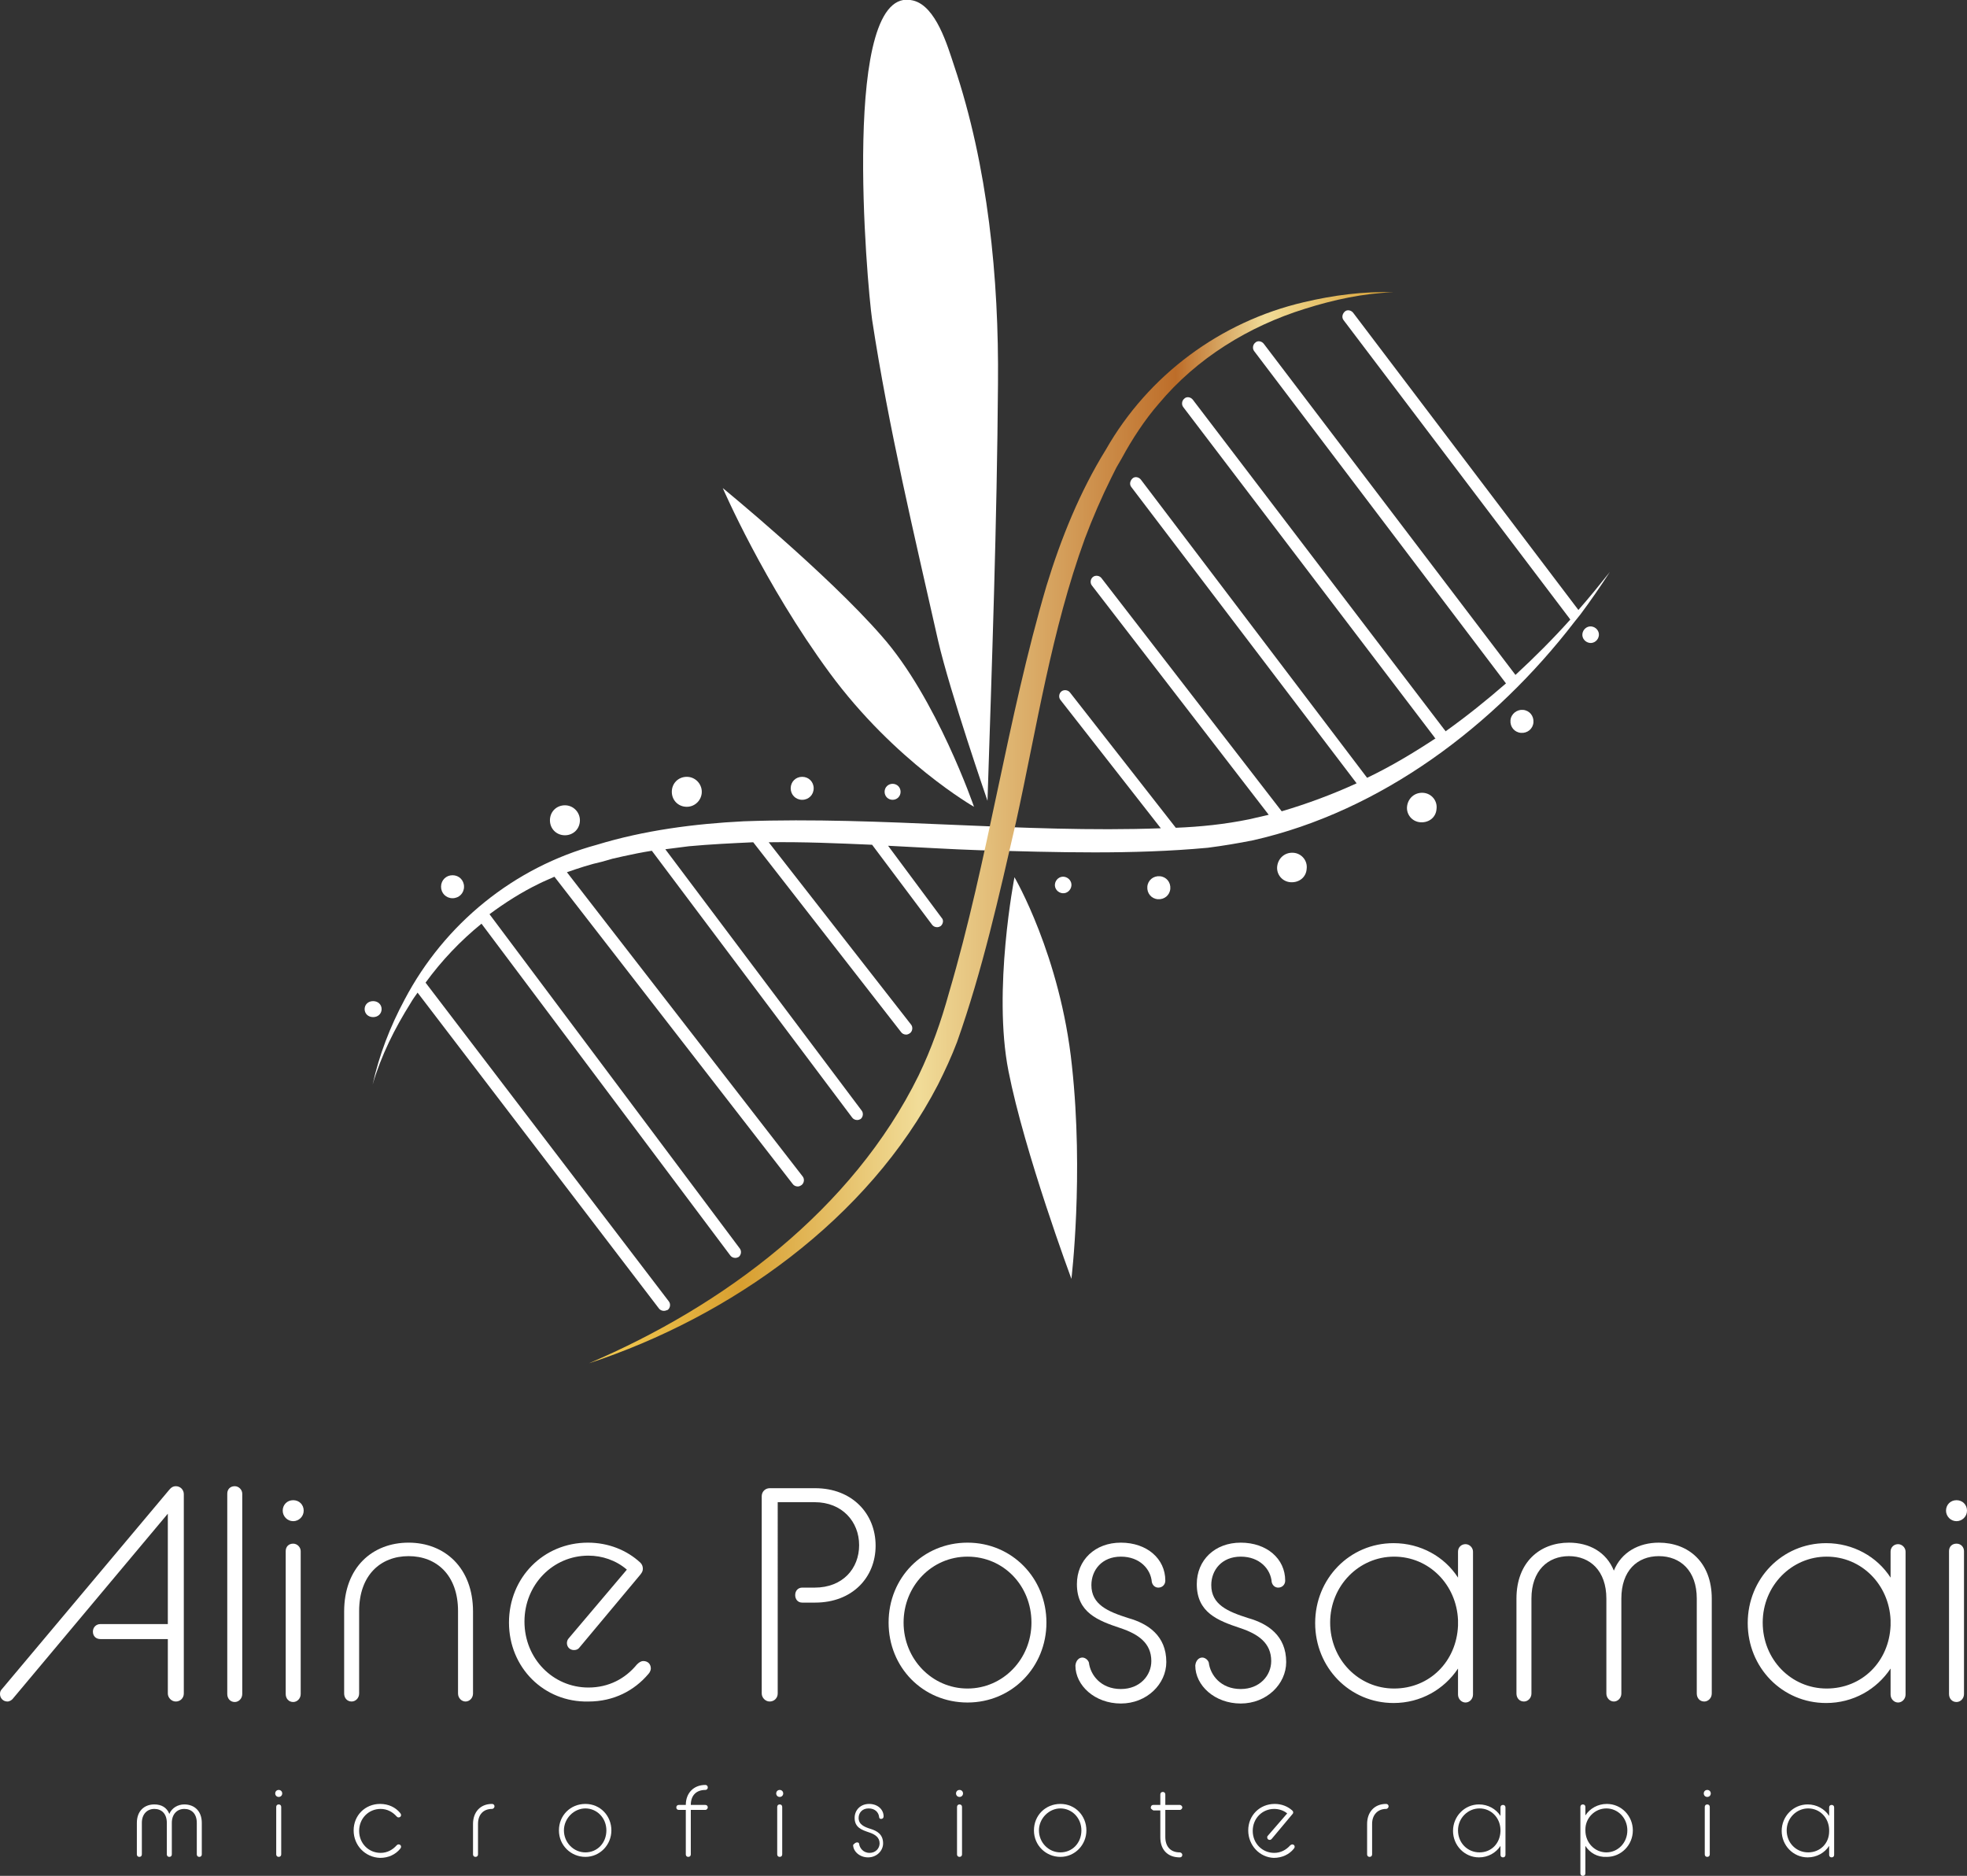 <svg xmlns="http://www.w3.org/2000/svg" xmlns:xlink="http://www.w3.org/1999/xlink" id="Camada_2_00000023258407253628901630000009967581157277357464_" x="0px" y="0px" viewBox="0 0 393.8 375.5" style="enable-background:new 0 0 393.8 375.5;" xml:space="preserve"><rect x="0" y="0" width="393.8" height="375.5" fill="#333333" stroke="none"/><style type="text/css">	.st0{fill:#FFFFFF;}	.st1{fill:url(#SVGID_1_);}</style><g id="Camada_1-2">	<g id="b">		<g id="c">			<g>				<g>					<path class="st0" d="M180.3,158.5c0-0.9-0.7-1.6-1.6-1.6s-1.6,0.7-1.6,1.6s0.7,1.6,1.6,1.6S180.3,159.4,180.3,158.5"></path>					<path class="st0" d="M76.4,202c0-0.9-0.7-1.6-1.7-1.6s-1.7,0.7-1.7,1.6s0.7,1.6,1.7,1.6S76.4,202.9,76.4,202"></path>					<path class="st0" d="M162.9,157.8c0-1.3-1-2.3-2.3-2.3s-2.3,1-2.3,2.3s1,2.3,2.3,2.3S162.9,159.1,162.9,157.8"></path>					<path class="st0" d="M92.9,177.5c0-1.3-1-2.3-2.3-2.3s-2.3,1-2.3,2.3s1,2.3,2.3,2.3S92.9,178.8,92.9,177.5"></path>					<path class="st0" d="M140.5,158.5c0-1.6-1.3-3-3-3s-3,1.3-3,3s1.3,3,3,3S140.5,160.1,140.5,158.5"></path>					<path class="st0" d="M116.1,164.2c0-1.6-1.3-3-3-3s-3,1.3-3,3s1.3,3,3,3S116.1,165.9,116.1,164.2"></path>					<path class="st0" d="M211.2,177c-0.1,0.9,0.6,1.7,1.5,1.8c0.9,0.1,1.7-0.6,1.8-1.5s-0.6-1.7-1.5-1.8      C212.1,175.4,211.3,176.1,211.2,177"></path>					<path class="st0" d="M316.8,126.9c-0.1,0.9,0.6,1.7,1.5,1.8c0.9,0.1,1.7-0.6,1.8-1.5c0.1-0.9-0.6-1.7-1.5-1.8      C317.7,125.3,316.9,126,316.8,126.9"></path>					<path class="st0" d="M229.7,177.5c-0.1,1.3,0.8,2.4,2.1,2.5c1.3,0.1,2.4-0.8,2.5-2.1c0.1-1.3-0.8-2.4-2.1-2.5      C230.9,175.3,229.8,176.2,229.7,177.5"></path>					<path class="st0" d="M302.4,144.2c-0.1,1.3,0.8,2.4,2.1,2.5c1.3,0.1,2.4-0.8,2.5-2.1s-0.8-2.4-2.1-2.5      C303.7,142,302.5,142.9,302.4,144.2"></path>					<path class="st0" d="M255.7,173.4c-0.2,1.6,1,3.1,2.7,3.2s3.1-1,3.2-2.7c0.2-1.6-1-3.1-2.7-3.2S255.9,171.8,255.7,173.4"></path>					<path class="st0" d="M281.7,161.4c-0.2,1.6,1,3.1,2.7,3.2s3.1-1,3.2-2.7c0.2-1.6-1-3.1-2.7-3.2S281.9,159.8,281.7,161.4"></path>				</g>				<path class="st0" d="M197.7,160.3c0.9-27.8,1.9-55.7,2.1-83.5c0.2-21.1-2-43.5-8.8-63.7c-1.3-3.9-3.6-11.9-8.2-13     c-14.6-3.7-9.2,57-8.2,63.9c3.3,21.6,8.4,42.9,13.2,64.2C190.2,138.6,197.7,160.3,197.7,160.3"></path>				<path class="st0" d="M203.1,175.6c0,0,9.2,15.7,11.5,37.7c2.4,22-0.1,42.7-0.1,42.7s-9.4-25.3-12.6-41.6     C198.7,198.2,203.1,175.6,203.1,175.6"></path>				<path class="st0" d="M195,161.5c0,0-15.8-9-28.9-26.8c-13.1-17.8-21.4-37-21.4-37s20.9,17.1,31.8,29.6     C187.5,139.7,195,161.5,195,161.5"></path>				<path class="st0" d="M33.9,298.2c0.4-0.5,0.8-0.7,1.3-0.7c0.9,0,1.6,0.7,1.6,1.6V339c0,0.9-0.7,1.6-1.6,1.6s-1.6-0.8-1.6-1.6     v-10.9H20.1c-0.9,0-1.5-0.6-1.5-1.5c0-0.8,0.6-1.5,1.5-1.5h13.5V303l-31,37c-0.2,0.3-0.7,0.6-1.1,0.6c-0.9,0-1.5-0.7-1.5-1.5     c0-0.4,0.1-0.7,0.4-1L33.9,298.2L33.9,298.2L33.9,298.2z"></path>				<path class="st0" d="M45.5,299c0-0.9,0.6-1.5,1.5-1.5c0.8,0,1.5,0.7,1.5,1.5v40.1c0,0.9-0.7,1.6-1.5,1.6c-0.9,0-1.5-0.7-1.5-1.6     V299z"></path>				<path class="st0" d="M56.6,302.4c0-1.2,0.9-2.1,2.1-2.1s2.1,0.9,2.1,2.1s-1,2.1-2.1,2.1C57.5,304.5,56.6,303.5,56.6,302.4      M57.2,310.5c0-0.9,0.6-1.5,1.5-1.5c0.8,0,1.5,0.7,1.5,1.5v28.6c0,0.9-0.7,1.6-1.5,1.6c-0.9,0-1.5-0.7-1.5-1.6V310.5z"></path>				<path class="st0" d="M316,122.1l-45.1-59.5c-0.4-0.5-1.2-0.7-1.7-0.2s-0.6,1.2-0.2,1.7l45.3,59.8c0,0,0,0.1,0.1,0.1     c-3.5,3.9-7.2,7.6-11,11.1L253,68.8c-0.4-0.5-1.2-0.7-1.7-0.2c-0.5,0.4-0.6,1.2-0.2,1.7l50.4,66.5c-3.9,3.4-7.9,6.6-12.1,9.6     c0-0.1-0.1-0.2-0.2-0.3L238.8,80c-0.4-0.5-1.2-0.7-1.7-0.2c-0.5,0.4-0.6,1.2-0.2,1.7l50.3,66.1c0,0.1,0.1,0.1,0.2,0.2     c-4.4,2.9-8.9,5.6-13.7,7.9L228.4,96c-0.4-0.5-1.2-0.7-1.7-0.2s-0.6,1.2-0.2,1.7l45.1,59.3c-4.8,2.2-9.9,4.1-15,5.6l-36.1-46.7     c-0.4-0.5-1.2-0.6-1.7-0.2s-0.6,1.2-0.2,1.7l35.4,45.9c-1.3,0.3-2.6,0.6-3.9,0.9c-4.9,1-9.7,1.5-14.7,1.7l-21.2-27.1     c-0.4-0.5-1.2-0.6-1.7-0.2s-0.6,1.2-0.2,1.7l20.1,25.7c-27.9,1-55.7-2.4-83.5-1.4c-9.9,0.5-19.9,1.8-29.4,4.7     c-16.6,4.5-30.5,15.8-38.5,31c-2.9,5.4-5.1,11.1-6.4,17c1.7-5.8,4.4-11.2,7.6-16.3c0.4-0.7,0.9-1.4,1.4-2.1l48.3,63.2     c0.2,0.3,0.6,0.5,1,0.5c0.3,0,0.5-0.1,0.8-0.2c0.5-0.4,0.6-1.2,0.2-1.7l-48.7-63.8c3.2-4.4,7-8.4,11.2-11.8l49.8,66.4     c0.2,0.3,0.6,0.5,1,0.5c0.3,0,0.5-0.1,0.7-0.2c0.5-0.4,0.6-1.2,0.2-1.7L98,183c3.1-2.3,6.4-4.4,9.9-6.1c1-0.5,2-0.9,3.1-1.4     l47.7,61.5c0.2,0.3,0.6,0.5,1,0.5c0.3,0,0.5-0.1,0.8-0.3c0.5-0.4,0.6-1.2,0.2-1.7l-47.2-60.9c2.3-0.8,4.7-1.6,7-2.1l2.1-0.6     l2.2-0.5c1.8-0.4,3.8-0.8,5.7-1.1l40.1,53.4c0.2,0.3,0.6,0.5,1,0.5c0.3,0,0.5-0.1,0.7-0.2c0.5-0.4,0.6-1.2,0.2-1.7l-39.3-52.3     c1.6-0.2,3.1-0.4,4.7-0.6c4.3-0.4,8.6-0.6,12.9-0.8l29.6,38c0.2,0.3,0.6,0.5,1,0.5c0.3,0,0.5-0.1,0.8-0.3     c0.5-0.4,0.6-1.2,0.2-1.7l-28.5-36.5c6.9-0.1,13.8,0.2,20.7,0.5l12,16c0.2,0.3,0.6,0.5,1,0.5c0.3,0,0.5-0.1,0.7-0.2     c0.5-0.4,0.7-1.2,0.2-1.7l-10.7-14.4c6.2,0.3,12.4,0.7,18.5,0.9c15.2,0.4,30.4,0.9,45.5-0.5c3.1-0.4,6.1-0.9,9.1-1.5     c25.6-5.8,48.3-22.9,64.3-43.7c0.4-0.5,0.8-1,1.2-1.5c2.1-2.8,4-5.6,5.9-8.5C320.3,117,318.2,119.6,316,122.1L316,122.1     L316,122.1z"></path>				<path class="st0" d="M68.9,322.6c0-8.9,5.7-13.8,12.9-13.8s12.9,5,12.9,13.8v16.4c0,0.9-0.7,1.6-1.5,1.6s-1.5-0.7-1.5-1.6v-16.5     c0-7.2-4.3-11-9.9-11s-9.9,3.8-9.9,11v16.5c0,0.9-0.7,1.6-1.5,1.6c-0.9,0-1.5-0.7-1.5-1.6L68.9,322.6     C68.9,322.6,68.9,322.6,68.9,322.6z"></path>				<path class="st0" d="M101.9,324.8c0-9,6.9-16,15.8-16c4.1,0,7.8,1.5,10.5,4c0.3,0.3,0.5,0.7,0.5,1.2c0,0.4-0.1,0.7-0.5,1.2     L116,329.8c-0.3,0.4-0.7,0.5-1.1,0.5c-0.8,0-1.4-0.6-1.4-1.4c0-0.3,0.1-0.7,0.4-1l11.6-13.7c-2.2-1.9-5-2.8-7.7-2.8     c-7.1,0-12.8,5.8-12.8,13.2s5.7,13.2,12.8,13.2c4.1,0,7.4-1.8,9.7-4.6c0.4-0.4,0.8-0.7,1.3-0.7c0.9,0,1.5,0.6,1.5,1.5     c0,0.3-0.2,0.8-0.5,1.1c-2.8,3.3-6.9,5.5-12,5.5C108.9,340.8,101.9,333.8,101.9,324.8"></path>				<path class="st0" d="M152.5,299.5c0-0.9,0.7-1.6,1.6-1.6h9.1c7.4,0,12.1,5.1,12.1,11.5s-4.7,11.4-12.1,11.4h-2.6     c-0.9,0-1.4-0.7-1.4-1.5c0-0.9,0.6-1.5,1.4-1.5h2.5c5.6,0,8.9-3.8,8.9-8.5s-3.4-8.6-8.9-8.6h-7.4V339c0,0.9-0.7,1.6-1.6,1.6     s-1.6-0.8-1.6-1.6L152.5,299.5L152.5,299.5z"></path>				<path class="st0" d="M177.9,324.8c0-9,6.9-16,15.8-16s15.8,7.1,15.8,16s-6.9,16-15.8,16S177.9,333.8,177.9,324.8 M206.5,324.8     c0-7.4-5.6-13.2-12.8-13.2s-12.8,5.9-12.8,13.2s5.7,13.2,12.8,13.2S206.5,332.1,206.5,324.8"></path>				<path class="st0" d="M216.7,331.8c0.5,0,1.1,0.4,1.3,1c0.3,2.5,2.4,5.3,6.4,5.3c3.8,0,6.1-2.7,6.1-5.6c0-3.6-2.6-5.4-6.2-6.6     c-4.5-1.5-8.7-3.1-8.7-8.8c0-4.8,3.6-8.3,8.8-8.3s8.9,3.2,8.9,7.6c0,0.8-0.6,1.4-1.4,1.4c-0.5,0-1.1-0.3-1.3-1.1     c-0.2-2.6-2.4-5.1-6.2-5.1s-5.9,2.7-5.9,5.7c0,3.9,3.3,5.3,7.4,6.6c3.9,1.1,7.6,3.5,7.6,8.8c0,4.4-3.9,8.3-9.1,8.3     s-9.1-3.6-9.1-7.6C215.4,332.4,216,331.8,216.7,331.8"></path>				<path class="st0" d="M240.7,331.8c0.5,0,1.1,0.4,1.3,1c0.3,2.5,2.4,5.3,6.4,5.3c3.8,0,6.1-2.7,6.1-5.6c0-3.6-2.6-5.4-6.2-6.6     c-4.5-1.5-8.7-3.1-8.7-8.8c0-4.8,3.6-8.3,8.8-8.3s8.9,3.2,8.9,7.6c0,0.8-0.6,1.4-1.4,1.4c-0.5,0-1.1-0.3-1.3-1.1     c-0.2-2.6-2.4-5.1-6.2-5.1s-5.9,2.7-5.9,5.7c0,3.9,3.3,5.3,7.4,6.6c3.9,1.1,7.6,3.5,7.6,8.8c0,4.4-3.9,8.3-9.1,8.3     s-9.1-3.6-9.1-7.6C239.4,332.4,240,331.8,240.7,331.8"></path>				<path class="st0" d="M291.9,334c-2.8,4.2-7.5,6.9-12.9,6.9c-8.8,0-15.7-7.1-15.7-16s6.9-16,15.7-16c5.4,0,10.2,2.7,12.9,6.9     v-5.2c0-0.9,0.7-1.5,1.5-1.5s1.5,0.7,1.5,1.5v28.6c0,0.9-0.7,1.6-1.5,1.6s-1.5-0.7-1.5-1.6V334L291.9,334L291.9,334z      M291.9,325.4v-1.1c-0.3-7.1-5.8-12.7-12.8-12.7s-12.8,5.8-12.8,13.2s5.7,13.2,12.8,13.2S291.6,332.6,291.9,325.4"></path>				<path class="st0" d="M303.6,320c0-7.3,4.7-11.2,10.5-11.2c4.1,0,7.5,1.9,9,5.6c1.5-3.7,5-5.6,9-5.6c5.9,0,10.6,3.9,10.6,11.2v19     c0,0.9-0.7,1.6-1.5,1.6c-0.9,0-1.5-0.7-1.5-1.6v-19c0-5.6-3.3-8.5-7.6-8.5s-7.5,2.9-7.5,8.5v19c0,0.9-0.7,1.6-1.5,1.6     s-1.5-0.7-1.5-1.6v-19c0-5.6-3.3-8.5-7.5-8.5s-7.5,2.9-7.5,8.5v19c0,0.9-0.7,1.6-1.5,1.6c-0.9,0-1.5-0.7-1.5-1.6L303.6,320     L303.6,320L303.6,320z"></path>				<path class="st0" d="M378.5,334c-2.8,4.2-7.5,6.9-12.9,6.9c-8.8,0-15.7-7.1-15.7-16s6.9-16,15.7-16c5.4,0,10.2,2.7,12.9,6.9     v-5.2c0-0.9,0.7-1.5,1.5-1.5s1.5,0.7,1.5,1.5v28.6c0,0.9-0.7,1.6-1.5,1.6s-1.5-0.7-1.5-1.6V334L378.5,334L378.5,334z      M378.5,325.4v-1.1c-0.3-7.1-5.8-12.7-12.8-12.7s-12.8,5.8-12.8,13.2s5.7,13.2,12.8,13.2S378.2,332.6,378.5,325.4"></path>				<path class="st0" d="M389.6,302.4c0-1.2,0.9-2.1,2.1-2.1s2.1,0.9,2.1,2.1s-1,2.1-2.1,2.1C390.5,304.5,389.6,303.5,389.6,302.4      M390.2,310.5c0-0.9,0.6-1.5,1.5-1.5c0.9,0,1.5,0.7,1.5,1.5v28.6c0,0.9-0.7,1.6-1.5,1.6c-0.9,0-1.5-0.7-1.5-1.6V310.5z"></path>				<path class="st0" d="M27.4,364.9c0-2.4,1.5-3.7,3.5-3.7c1.4,0,2.5,0.6,3,1.9c0.5-1.2,1.7-1.9,3-1.9c2,0,3.5,1.3,3.5,3.7v6.3     c0,0.3-0.2,0.5-0.5,0.5c-0.3,0-0.5-0.2-0.5-0.5v-6.3c0-1.9-1.1-2.8-2.5-2.8s-2.5,1-2.5,2.8v6.3c0,0.3-0.2,0.5-0.5,0.5     s-0.5-0.2-0.5-0.5v-6.3c0-1.9-1.1-2.8-2.5-2.8s-2.5,1-2.5,2.8v6.3c0,0.3-0.2,0.5-0.5,0.5c-0.3,0-0.5-0.2-0.5-0.5L27.4,364.9     C27.4,364.9,27.4,364.9,27.4,364.9z"></path>				<path class="st0" d="M55.1,359c0-0.4,0.3-0.7,0.7-0.7s0.7,0.3,0.7,0.7s-0.3,0.7-0.7,0.7C55.4,359.7,55.1,359.4,55.1,359      M55.3,361.7c0-0.3,0.2-0.5,0.5-0.5c0.3,0,0.5,0.2,0.5,0.5v9.5c0,0.3-0.2,0.5-0.5,0.5c-0.3,0-0.5-0.2-0.5-0.5V361.7z"></path>				<path class="st0" d="M70.8,366.4c0-3,2.3-5.3,5.3-5.3c1.7,0,3.1,0.7,4,1.8c0.1,0.1,0.2,0.3,0.2,0.4c0,0.3-0.2,0.5-0.5,0.5     c-0.2,0-0.3-0.1-0.4-0.2c-0.8-0.9-1.9-1.5-3.2-1.5c-2.4,0-4.3,1.9-4.3,4.4s1.9,4.4,4.3,4.4c1.3,0,2.4-0.6,3.2-1.5     c0.1-0.1,0.2-0.2,0.4-0.2c0.3,0,0.5,0.2,0.5,0.5c0,0.1-0.1,0.3-0.2,0.4c-0.9,1.1-2.3,1.8-4,1.8     C73.1,371.8,70.8,369.4,70.8,366.4"></path>				<path class="st0" d="M94.7,365.1c0-2.3,1.4-4,3.8-4c0.3,0,0.5,0.2,0.5,0.5c0,0.2-0.2,0.5-0.5,0.5c-1.7,0-2.8,1.1-2.8,3v6.1     c0,0.3-0.2,0.5-0.5,0.5c-0.3,0-0.5-0.2-0.5-0.5L94.7,365.1L94.7,365.1L94.7,365.1z"></path>				<path class="st0" d="M111.9,366.4c0-3,2.3-5.3,5.3-5.3s5.2,2.4,5.2,5.3s-2.3,5.3-5.2,5.3S111.9,369.4,111.9,366.4 M121.4,366.4     c0-2.5-1.9-4.4-4.2-4.4s-4.3,2-4.3,4.4s1.9,4.4,4.3,4.4S121.4,368.9,121.4,366.4"></path>				<path class="st0" d="M137.3,361.3c0-2.4,1.6-4,3.9-4c0.3,0,0.5,0.2,0.5,0.5c0,0.3-0.2,0.5-0.5,0.5c-1.8,0-2.9,1.1-2.9,3h2.9     c0.3,0,0.5,0.2,0.5,0.5c0,0.2-0.2,0.5-0.5,0.5h-2.9v8.9c0,0.3-0.2,0.5-0.5,0.5s-0.5-0.2-0.5-0.5v-8.9h-1.4     c-0.3,0-0.5-0.2-0.5-0.5c0-0.3,0.2-0.5,0.5-0.5L137.3,361.3L137.3,361.3z"></path>				<path class="st0" d="M155.4,359c0-0.4,0.3-0.7,0.7-0.7s0.7,0.3,0.7,0.7s-0.3,0.7-0.7,0.7C155.7,359.7,155.4,359.4,155.4,359      M155.6,361.7c0-0.3,0.2-0.5,0.5-0.5c0.3,0,0.5,0.2,0.5,0.5v9.5c0,0.3-0.2,0.5-0.5,0.5c-0.3,0-0.5-0.2-0.5-0.5V361.7z"></path>				<path class="st0" d="M171.6,368.8c0.2,0,0.4,0.1,0.4,0.3c0.1,0.8,0.8,1.8,2.1,1.8c1.2,0,2-0.9,2-1.9c0-1.2-0.9-1.8-2.1-2.2     c-1.5-0.5-2.9-1-2.9-2.9c0-1.6,1.2-2.8,2.9-2.8s2.9,1.1,2.9,2.5c0,0.3-0.2,0.5-0.5,0.5c-0.2,0-0.4-0.1-0.4-0.4     c-0.1-0.9-0.8-1.7-2.1-1.7s-2,0.9-2,1.9c0,1.3,1.1,1.8,2.4,2.2c1.3,0.4,2.5,1.1,2.5,2.9c0,1.5-1.3,2.8-3,2.8s-3-1.2-3-2.5     C171.1,369,171.3,368.8,171.6,368.8"></path>				<path class="st0" d="M191.4,359c0-0.4,0.3-0.7,0.7-0.7s0.7,0.3,0.7,0.7s-0.3,0.7-0.7,0.7C191.7,359.7,191.4,359.4,191.4,359      M191.6,361.7c0-0.3,0.2-0.5,0.5-0.5c0.3,0,0.5,0.2,0.5,0.5v9.5c0,0.3-0.2,0.5-0.5,0.5c-0.3,0-0.5-0.2-0.5-0.5V361.7z"></path>				<path class="st0" d="M207,366.4c0-3,2.3-5.3,5.3-5.3s5.2,2.4,5.2,5.3s-2.3,5.3-5.2,5.3S207,369.4,207,366.4 M216.5,366.4     c0-2.5-1.9-4.4-4.2-4.4s-4.3,2-4.3,4.4s1.9,4.4,4.3,4.4S216.5,368.9,216.5,366.4"></path>				<path class="st0" d="M230.4,361.8c0-0.3,0.2-0.5,0.5-0.5h1.4v-2.1c0-0.3,0.2-0.5,0.5-0.5s0.5,0.2,0.5,0.5v2.1h2.9     c0.2,0,0.5,0.2,0.5,0.5c0,0.2-0.2,0.5-0.5,0.5h-2.9v5.4c0,2,1.1,3.1,2.9,3.1c0.2,0,0.5,0.2,0.5,0.5s-0.2,0.5-0.5,0.5     c-2.4,0-3.9-1.5-3.9-4v-5.4h-1.4C230.6,362.2,230.3,362,230.4,361.8"></path>				<path class="st0" d="M249.9,366.4c0-3,2.3-5.3,5.3-5.3c1.4,0,2.6,0.5,3.5,1.3c0.1,0.1,0.2,0.2,0.2,0.4c0,0.1,0,0.2-0.2,0.4     l-4.1,4.9c-0.1,0.1-0.2,0.2-0.4,0.2c-0.3,0-0.5-0.2-0.5-0.5c0-0.1,0-0.2,0.1-0.3l3.9-4.5c-0.7-0.6-1.7-0.9-2.6-0.9     c-2.4,0-4.3,1.9-4.3,4.4s1.9,4.4,4.3,4.4c1.3,0,2.4-0.6,3.2-1.5c0.1-0.1,0.3-0.2,0.4-0.2c0.3,0,0.5,0.2,0.5,0.5     c0,0.1-0.1,0.3-0.2,0.4c-0.9,1.1-2.3,1.8-4,1.8C252.2,371.8,249.9,369.4,249.9,366.4"></path>				<path class="st0" d="M273.7,365.1c0-2.3,1.4-4,3.8-4c0.3,0,0.5,0.2,0.5,0.5c0,0.2-0.2,0.5-0.5,0.5c-1.6,0-2.8,1.1-2.8,3v6.1     c0,0.3-0.2,0.5-0.5,0.5c-0.3,0-0.5-0.2-0.5-0.5L273.7,365.1L273.7,365.1L273.7,365.1z"></path>				<path class="st0" d="M300.4,369.5c-0.9,1.4-2.5,2.3-4.3,2.3c-2.9,0-5.2-2.4-5.2-5.3s2.3-5.3,5.2-5.3c1.8,0,3.4,0.9,4.3,2.3v-1.7     c0-0.3,0.2-0.5,0.5-0.5s0.5,0.2,0.5,0.5v9.5c0,0.3-0.2,0.5-0.5,0.5s-0.5-0.2-0.5-0.5V369.5z M300.4,366.6v-0.4     c-0.1-2.4-1.9-4.2-4.2-4.2s-4.3,1.9-4.3,4.4s1.9,4.4,4.3,4.4S300.3,369,300.4,366.6"></path>				<path class="st0" d="M317.4,369.5v5.5c0,0.3-0.2,0.5-0.5,0.5c-0.3,0-0.5-0.2-0.5-0.5v-13.3c0-0.3,0.2-0.5,0.5-0.5     c0.3,0,0.5,0.2,0.5,0.5v1.7c0.9-1.4,2.5-2.3,4.3-2.3c2.9,0,5.2,2.4,5.2,5.3s-2.3,5.3-5.2,5.3     C319.8,371.8,318.3,370.9,317.4,369.5 M325.8,366.4c0-2.5-1.9-4.4-4.2-4.4s-4.2,1.9-4.2,4.2v0.2c0,2.5,1.9,4.4,4.2,4.4     S325.8,368.9,325.8,366.4"></path>				<path class="st0" d="M341.1,359c0-0.4,0.3-0.7,0.7-0.7s0.7,0.3,0.7,0.7s-0.3,0.7-0.7,0.7C341.4,359.7,341.1,359.4,341.1,359      M341.3,361.7c0-0.3,0.2-0.5,0.5-0.5c0.3,0,0.5,0.2,0.5,0.5v9.5c0,0.3-0.2,0.5-0.5,0.5c-0.3,0-0.5-0.2-0.5-0.5V361.7z"></path>				<path class="st0" d="M366.2,369.5c-0.9,1.4-2.5,2.3-4.3,2.3c-2.9,0-5.2-2.4-5.2-5.3s2.3-5.3,5.2-5.3c1.8,0,3.4,0.9,4.3,2.3v-1.7     c0-0.3,0.2-0.5,0.5-0.5s0.5,0.2,0.5,0.5v9.5c0,0.3-0.2,0.5-0.5,0.5s-0.5-0.2-0.5-0.5V369.5z M366.2,366.6v-0.4     c-0.1-2.4-1.9-4.2-4.2-4.2s-4.3,1.9-4.3,4.4s1.9,4.4,4.3,4.4S366.2,369,366.2,366.6"></path>									<linearGradient id="SVGID_1_" gradientUnits="userSpaceOnUse" x1="117.85" y1="555.615" x2="278.99" y2="555.615" gradientTransform="matrix(1 0 0 1 0 -389.99)">					<stop offset="0" style="stop-color:#F3CB52"></stop>					<stop offset="0" style="stop-color:#F3CB52"></stop>					<stop offset="9.000000e-02" style="stop-color:#E8B944"></stop>					<stop offset="0.19" style="stop-color:#D89F30"></stop>					<stop offset="0.41" style="stop-color:#F1DC98"></stop>					<stop offset="0.73" style="stop-color:#BD6D29"></stop>					<stop offset="0.82" style="stop-color:#E7C884"></stop>					<stop offset="0.84" style="stop-color:#F1DC98"></stop>					<stop offset="1" style="stop-color:#D89F30"></stop>				</linearGradient>				<path class="st1" d="M117.9,272.9c27-11.5,52.8-30.8,66-57.6c2.6-5.4,4.5-10.8,6.1-16.6c7.9-26.8,11.6-54.6,19.5-81.4     c2.9-9.5,6.7-18.9,11.9-27.3c8.5-14.9,22.9-25.6,39.6-29.5c5.9-1.4,12-2.2,18-2c-6,0.2-12,1.5-17.7,3.3     C250,65.3,239.6,71.7,232,80.8c-2.8,3.2-5.4,7.2-7.4,10.9l-1.1,1.9l-1,2c-1.9,3.8-3.8,8.2-5.3,12.2     c-6.7,18.4-9.6,37.7-13.8,56.8c-3.4,14.8-6.7,29.6-11.8,44c-1.1,2.9-2.4,5.7-3.8,8.5C173.8,244.1,146.2,263.6,117.9,272.9"></path>			</g>		</g>	</g></g></svg>